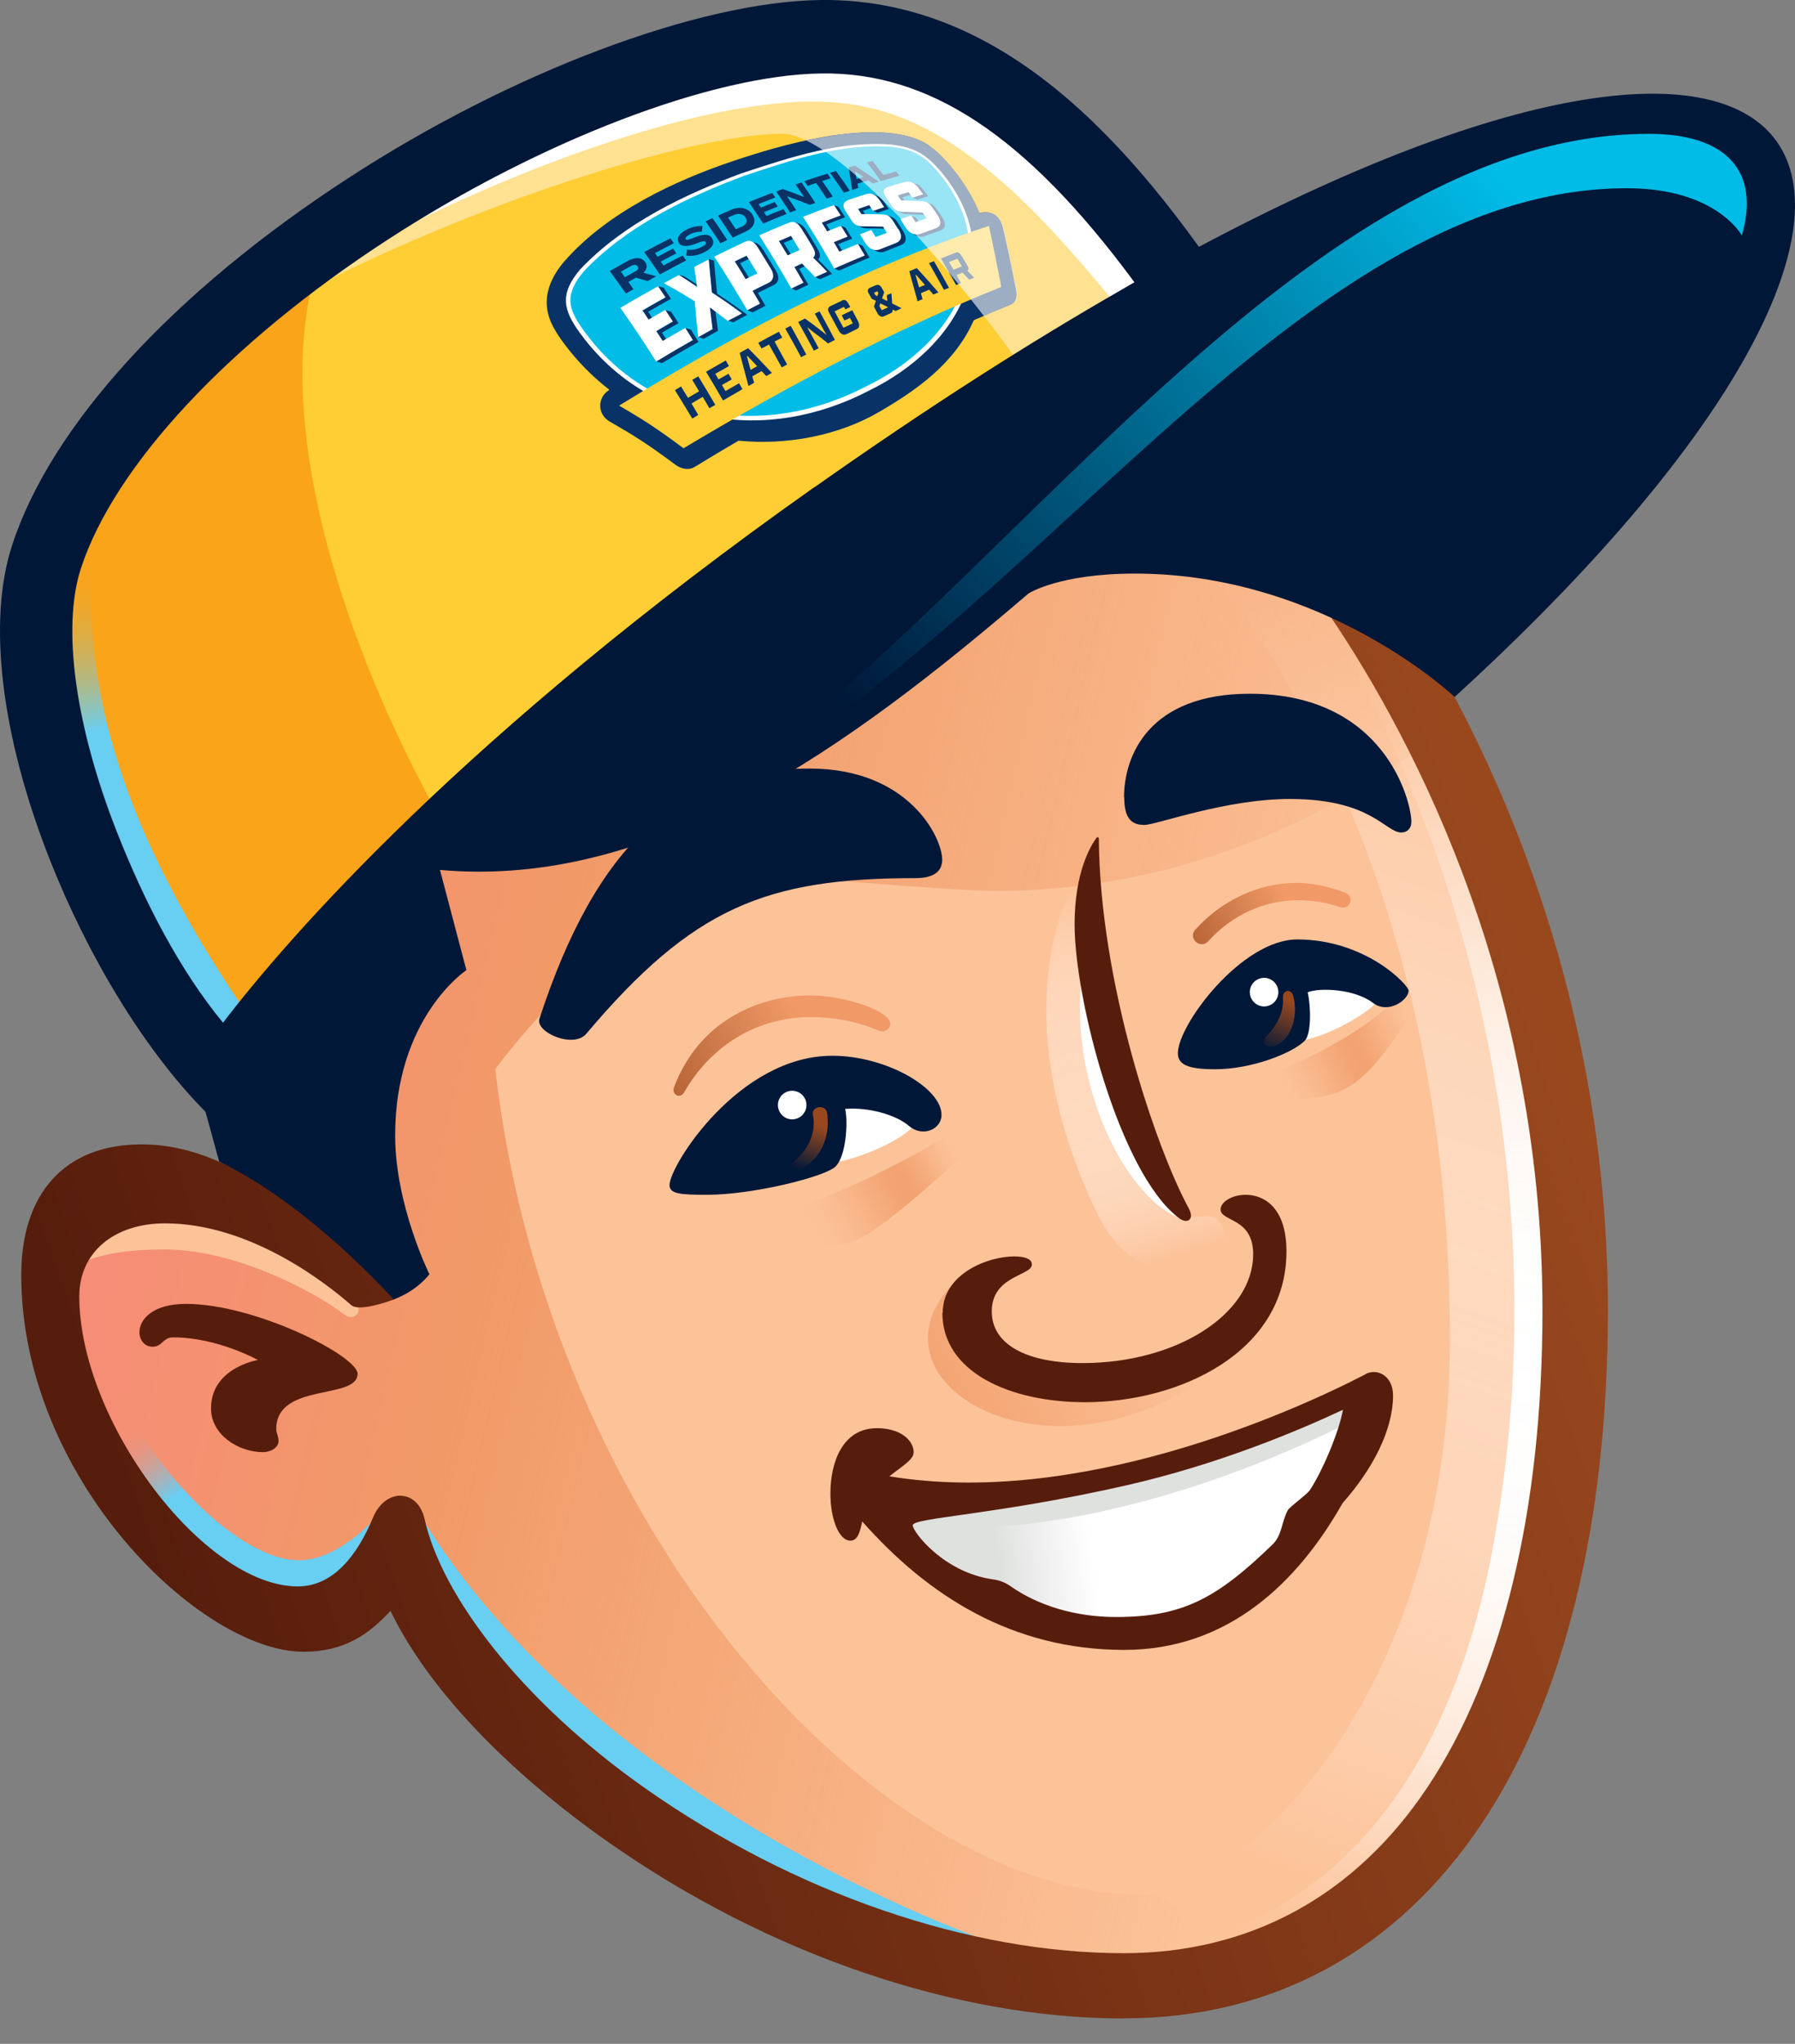 <svg width="29" height="33" viewBox="0 0 29 33" fill="none" xmlns="http://www.w3.org/2000/svg">
<rect x="0" y="0" width="29" height="33" fill="#808080" stroke="none"/>
<path d="M3.602 16.582C3.583 16.582 3.563 16.572 3.548 16.557C2.908 15.783 2.327 14.739 1.821 13.451C1.144 11.73 0.928 10.127 1.238 9.162C1.779 7.485 3.647 5.481 6.234 3.804C8.715 2.194 11.476 1.139 13.265 1.114C13.285 1.114 13.307 1.114 13.327 1.114C15.088 1.114 16.649 2.164 18.383 4.516C18.395 4.533 18.4 4.553 18.395 4.573C18.39 4.592 18.378 4.61 18.36 4.62C18.296 4.657 18.239 4.689 18.197 4.714C16.624 5.612 14.942 6.691 13.198 7.924C11.288 9.271 6.535 12.811 3.657 16.557C3.645 16.575 3.625 16.584 3.602 16.584V16.582Z" fill="#FFCE34"/>
<path d="M18.385 4.513C16.649 2.161 15.091 1.112 13.329 1.112C13.309 1.112 13.287 1.112 13.267 1.112C11.479 1.137 8.718 2.191 6.237 3.801C5.808 4.079 5.398 4.367 5.011 4.662C8.02 3.131 11.31 2.159 12.637 2.159C13.409 2.159 15.103 3.975 16.408 5.786C17.018 5.404 17.619 5.044 18.202 4.711C18.244 4.687 18.301 4.654 18.365 4.617C18.383 4.607 18.395 4.59 18.4 4.57C18.405 4.55 18.4 4.53 18.388 4.513H18.385Z" fill="#FFE192"/>
<path d="M15.829 3.439C15.829 3.439 15.824 3.439 15.822 3.439C15.638 2.97 15.224 2.466 14.941 2.307C14.564 2.099 13.711 1.97 11.85 2.598C10.91 2.913 9.823 3.421 9.131 4.205C8.92 4.443 8.821 4.691 8.834 4.92C8.843 5.113 8.925 5.297 9.109 5.542C9.327 5.835 9.573 6.083 9.846 6.294C9.841 6.296 9.841 6.299 9.836 6.301C9.746 6.358 9.694 6.455 9.697 6.557C9.699 6.659 9.756 6.753 9.851 6.807C10.272 7.048 10.483 7.185 10.91 7.502C11.012 7.579 11.136 7.594 11.223 7.539C11.515 7.361 11.657 7.276 11.932 7.115C12.709 7.192 13.545 7.036 14.212 6.646C14.802 6.301 15.42 5.875 15.733 5.17C15.971 5.066 16.092 5.014 16.333 4.915C16.407 4.885 16.44 4.793 16.417 4.686C16.328 4.237 16.288 4.039 16.206 3.687C16.159 3.476 16.023 3.396 15.824 3.439H15.829Z" fill="#093266"/>
<path d="M11.991 2.794C11.071 3.136 10.081 3.602 9.374 4.349C9.032 4.751 9.104 5.011 9.369 5.376C9.639 5.746 9.959 6.043 10.317 6.267C10.664 6.485 11.056 6.639 11.463 6.721C12.329 6.892 13.239 6.726 14.045 6.304C14.735 5.966 15.382 5.406 15.636 4.632C15.732 4.317 15.747 3.992 15.678 3.687C15.608 3.372 15.449 3.069 15.214 2.786C14.978 2.506 14.792 2.379 14.4 2.335C13.581 2.268 12.778 2.536 11.994 2.794H11.991Z" fill="white"/>
<path d="M12.024 2.838C12.8 2.58 13.599 2.307 14.413 2.372C14.591 2.392 14.728 2.431 14.845 2.501C14.949 2.56 15.043 2.642 15.172 2.799C15.403 3.076 15.557 3.374 15.623 3.682C15.688 3.979 15.676 4.292 15.579 4.595C15.326 5.356 14.683 5.902 14.006 6.232C13.212 6.649 12.317 6.817 11.463 6.651C11.066 6.574 10.689 6.423 10.354 6.212C10.007 5.994 9.694 5.701 9.432 5.339C9.285 5.138 9.223 5.004 9.216 4.87C9.208 4.721 9.278 4.562 9.432 4.381C10.131 3.642 11.114 3.178 12.024 2.838Z" fill="#00BCE7"/>
<path d="M10.462 4.538C10.388 4.515 10.348 4.506 10.274 4.483C10.224 4.51 10.202 4.525 10.152 4.553C10.184 4.6 10.202 4.622 10.234 4.669C10.187 4.697 10.162 4.711 10.113 4.739C10.008 4.592 9.956 4.52 9.852 4.376C9.971 4.31 10.031 4.275 10.147 4.21C10.254 4.151 10.363 4.148 10.423 4.23C10.465 4.29 10.45 4.352 10.395 4.404C10.477 4.426 10.52 4.439 10.601 4.461C10.547 4.491 10.52 4.505 10.465 4.538H10.462ZM10.259 4.386C10.301 4.362 10.326 4.334 10.301 4.3C10.276 4.265 10.237 4.272 10.194 4.295C10.13 4.332 10.098 4.349 10.031 4.386C10.058 4.424 10.07 4.441 10.095 4.476C10.16 4.439 10.192 4.421 10.259 4.384V4.386Z" fill="#093266"/>
<path d="M11.03 4.123C11.052 4.156 11.062 4.173 11.085 4.205C10.918 4.292 10.834 4.337 10.661 4.431C10.561 4.285 10.509 4.213 10.407 4.069C10.579 3.977 10.663 3.932 10.832 3.848C10.854 3.88 10.864 3.895 10.886 3.927C10.765 3.989 10.705 4.022 10.581 4.086C10.598 4.108 10.606 4.121 10.623 4.146C10.725 4.091 10.775 4.066 10.874 4.014C10.894 4.044 10.906 4.059 10.926 4.091C10.827 4.143 10.777 4.168 10.675 4.223C10.693 4.247 10.703 4.262 10.72 4.287C10.844 4.22 10.906 4.188 11.03 4.126V4.123Z" fill="#093266"/>
<path d="M11.502 3.845C11.552 3.92 11.515 4.004 11.376 4.074C11.277 4.123 11.177 4.141 11.085 4.126C11.093 4.089 11.095 4.069 11.1 4.029C11.17 4.041 11.249 4.029 11.326 3.992C11.393 3.96 11.418 3.932 11.4 3.907C11.386 3.885 11.348 3.893 11.267 3.925C11.145 3.972 11.023 4.002 10.969 3.925C10.917 3.848 10.979 3.761 11.103 3.702C11.187 3.662 11.274 3.642 11.351 3.652C11.346 3.689 11.343 3.707 11.338 3.744C11.277 3.736 11.217 3.751 11.157 3.778C11.113 3.801 11.061 3.836 11.078 3.86C11.095 3.885 11.143 3.865 11.214 3.836C11.348 3.783 11.45 3.764 11.505 3.848L11.502 3.845Z" fill="#093266"/>
<path d="M11.638 3.927C11.543 3.783 11.496 3.712 11.4 3.573C11.444 3.553 11.466 3.543 11.511 3.521C11.608 3.659 11.655 3.731 11.749 3.875C11.705 3.895 11.685 3.905 11.64 3.927H11.638Z" fill="#093266"/>
<path d="M12.154 3.464C12.226 3.573 12.181 3.677 12.042 3.741C11.96 3.779 11.92 3.796 11.836 3.836C11.742 3.692 11.695 3.622 11.6 3.481C11.685 3.444 11.727 3.424 11.809 3.389C11.95 3.327 12.082 3.354 12.156 3.464H12.154ZM12.044 3.511C12.002 3.449 11.93 3.439 11.851 3.474C11.814 3.488 11.796 3.498 11.762 3.513C11.811 3.588 11.839 3.625 11.888 3.702C11.925 3.684 11.943 3.677 11.977 3.662C12.057 3.627 12.087 3.573 12.044 3.511Z" fill="#093266"/>
<path d="M12.658 3.377C12.677 3.407 12.687 3.424 12.707 3.454C12.558 3.513 12.484 3.545 12.33 3.61C12.238 3.469 12.191 3.399 12.099 3.263C12.251 3.201 12.325 3.171 12.474 3.114C12.494 3.144 12.504 3.158 12.526 3.188C12.419 3.23 12.365 3.25 12.256 3.295C12.271 3.317 12.278 3.33 12.293 3.352C12.382 3.315 12.427 3.297 12.516 3.263C12.536 3.292 12.546 3.307 12.566 3.335C12.476 3.369 12.432 3.389 12.342 3.426C12.36 3.451 12.367 3.464 12.382 3.488C12.494 3.441 12.548 3.419 12.658 3.377Z" fill="#093266"/>
<path d="M12.947 2.943C13.037 3.072 13.081 3.139 13.171 3.275C13.136 3.288 13.119 3.295 13.084 3.307C12.938 3.25 12.863 3.223 12.714 3.168C12.774 3.258 12.804 3.302 12.863 3.392C12.823 3.407 12.806 3.414 12.766 3.431C12.677 3.293 12.63 3.226 12.541 3.092C12.583 3.074 12.605 3.067 12.647 3.052C12.786 3.102 12.853 3.129 12.99 3.181C12.935 3.099 12.908 3.059 12.853 2.977C12.89 2.965 12.91 2.958 12.95 2.945L12.947 2.943Z" fill="#093266"/>
<path d="M13.42 2.878C13.365 2.895 13.338 2.905 13.283 2.923C13.353 3.022 13.385 3.072 13.454 3.173C13.417 3.186 13.397 3.193 13.358 3.208C13.291 3.106 13.256 3.054 13.187 2.955C13.132 2.972 13.105 2.982 13.048 3.002C13.028 2.972 13.015 2.957 12.995 2.925C13.147 2.873 13.221 2.848 13.368 2.804C13.387 2.833 13.4 2.848 13.42 2.878Z" fill="#093266"/>
<path d="M13.635 3.111C13.546 2.98 13.501 2.915 13.412 2.791C13.449 2.779 13.469 2.774 13.506 2.761C13.595 2.886 13.64 2.948 13.729 3.079C13.692 3.091 13.672 3.099 13.635 3.111Z" fill="#093266"/>
<path d="M14.027 2.91C13.958 2.93 13.923 2.943 13.854 2.965C13.859 2.992 13.861 3.007 13.866 3.034C13.826 3.047 13.807 3.054 13.767 3.067C13.745 2.915 13.735 2.843 13.71 2.702C13.75 2.69 13.77 2.685 13.812 2.675C13.966 2.776 14.045 2.829 14.199 2.933C14.159 2.945 14.142 2.95 14.102 2.962C14.072 2.943 14.06 2.933 14.03 2.91H14.027ZM13.948 2.856C13.893 2.819 13.869 2.799 13.814 2.764C13.824 2.814 13.829 2.838 13.839 2.891C13.884 2.878 13.906 2.871 13.948 2.858V2.856Z" fill="#093266"/>
<path d="M14.477 2.769C14.499 2.796 14.509 2.811 14.529 2.838C14.41 2.87 14.35 2.888 14.231 2.923C14.142 2.799 14.097 2.739 14.008 2.622C14.045 2.612 14.062 2.608 14.097 2.6C14.167 2.689 14.201 2.734 14.271 2.826C14.355 2.804 14.395 2.791 14.477 2.769Z" fill="#093266"/>
<path d="M11.451 4.193C11.471 4.399 11.478 4.503 11.501 4.719C11.501 4.719 11.501 4.719 11.501 4.721C11.694 4.848 11.791 4.915 11.982 5.054C11.895 5.101 11.85 5.123 11.761 5.17C11.761 5.17 11.761 5.173 11.761 5.175C11.796 5.188 11.813 5.193 11.845 5.205C11.937 5.155 11.982 5.131 12.071 5.083C11.878 4.939 11.781 4.873 11.585 4.741C11.563 4.52 11.555 4.414 11.535 4.208C11.501 4.198 11.486 4.193 11.451 4.183C11.451 4.183 11.451 4.185 11.448 4.188L11.451 4.193ZM10.97 4.443C11.086 4.518 11.146 4.555 11.26 4.632C11.26 4.632 11.262 4.632 11.265 4.632C11.265 4.632 11.265 4.632 11.265 4.629C11.265 4.617 11.262 4.61 11.26 4.597C11.26 4.597 11.258 4.595 11.255 4.592C11.176 4.54 11.136 4.513 11.054 4.461C11.019 4.451 11.002 4.448 10.967 4.438C10.967 4.438 10.967 4.441 10.967 4.443H10.97ZM11.28 5.443C11.315 5.453 11.332 5.46 11.369 5.47C11.463 5.418 11.508 5.391 11.6 5.341C11.582 5.212 11.575 5.148 11.558 5.024C11.558 5.021 11.558 5.019 11.555 5.016C11.521 4.992 11.503 4.979 11.468 4.954C11.468 4.954 11.466 4.954 11.463 4.954C11.463 4.954 11.463 4.954 11.463 4.957C11.481 5.096 11.491 5.165 11.508 5.309C11.419 5.359 11.374 5.384 11.282 5.436C11.282 5.438 11.282 5.441 11.28 5.443Z" fill="#093266"/>
<path d="M12.096 4.176C12.084 4.156 12.079 4.146 12.066 4.128C12.066 4.128 12.064 4.126 12.061 4.128C11.984 4.166 11.947 4.183 11.87 4.22C11.87 4.22 11.87 4.223 11.87 4.225C11.942 4.337 11.977 4.394 12.049 4.513C12.049 4.513 12.051 4.515 12.054 4.513C12.071 4.503 12.081 4.498 12.101 4.491C12.101 4.491 12.101 4.488 12.101 4.486C12.044 4.389 12.014 4.344 11.957 4.25C12.014 4.223 12.041 4.208 12.098 4.181C12.098 4.181 12.098 4.178 12.098 4.176H12.096Z" fill="#093266"/>
<path d="M12.076 5.011C12.11 5.024 12.125 5.031 12.16 5.044C12.242 5.002 12.284 4.979 12.366 4.937C12.316 4.853 12.291 4.811 12.244 4.729C12.348 4.677 12.398 4.652 12.5 4.602C12.594 4.557 12.587 4.458 12.54 4.379C12.455 4.237 12.415 4.17 12.331 4.036C12.296 3.979 12.259 3.94 12.217 3.925C12.185 3.915 12.167 3.908 12.135 3.898C12.135 3.898 12.133 3.898 12.13 3.898C12.17 3.91 12.21 3.945 12.247 4.007C12.329 4.138 12.371 4.208 12.455 4.347C12.48 4.386 12.49 4.428 12.487 4.466C12.482 4.508 12.458 4.543 12.415 4.562C12.314 4.612 12.262 4.637 12.158 4.691C12.158 4.691 12.158 4.694 12.158 4.696C12.205 4.776 12.229 4.818 12.277 4.9C12.197 4.94 12.158 4.962 12.076 5.004C12.076 5.004 12.076 5.006 12.076 5.009V5.011Z" fill="#093266"/>
<path d="M14.562 3.238C14.582 3.238 14.594 3.238 14.614 3.238C14.614 3.238 14.614 3.238 14.614 3.235C14.601 3.216 14.594 3.206 14.579 3.186C14.631 3.168 14.659 3.161 14.711 3.146C14.711 3.146 14.711 3.146 14.711 3.141C14.698 3.124 14.693 3.116 14.681 3.101C14.681 3.101 14.678 3.101 14.676 3.101C14.606 3.121 14.572 3.134 14.502 3.156C14.502 3.156 14.502 3.156 14.502 3.158C14.525 3.191 14.534 3.206 14.557 3.238C14.557 3.238 14.557 3.238 14.559 3.238H14.562Z" fill="#093266"/>
<path d="M14.723 3.484C14.75 3.526 14.762 3.546 14.79 3.59C14.79 3.59 14.792 3.593 14.794 3.59C14.812 3.585 14.819 3.583 14.834 3.575C14.834 3.575 14.834 3.575 14.834 3.57C14.819 3.546 14.812 3.533 14.794 3.511C14.765 3.498 14.75 3.491 14.72 3.479C14.72 3.479 14.72 3.479 14.72 3.484H14.723Z" fill="#093266"/>
<path d="M14.735 3.771C14.765 3.786 14.78 3.794 14.809 3.806C14.852 3.826 14.896 3.829 14.936 3.814C15.04 3.776 15.09 3.757 15.191 3.722C15.281 3.69 15.288 3.61 15.224 3.511C15.194 3.464 15.177 3.442 15.147 3.397C15.11 3.342 15.08 3.313 15.043 3.295C15.015 3.283 15 3.278 14.973 3.265C14.973 3.265 14.971 3.265 14.968 3.265C14.968 3.265 14.968 3.265 14.963 3.265C15 3.28 15.03 3.31 15.067 3.365C15.097 3.409 15.112 3.432 15.144 3.476C15.209 3.573 15.199 3.65 15.114 3.68C15.013 3.717 14.961 3.734 14.859 3.771C14.817 3.786 14.772 3.784 14.732 3.764C14.732 3.764 14.732 3.767 14.735 3.769V3.771Z" fill="#093266"/>
<path d="M14.927 3.459C14.927 3.459 14.914 3.441 14.907 3.431C14.907 3.431 14.907 3.431 14.902 3.431C14.765 3.426 14.698 3.424 14.562 3.419C14.532 3.416 14.507 3.411 14.488 3.401C14.488 3.401 14.488 3.404 14.49 3.406C14.52 3.419 14.535 3.426 14.565 3.439C14.584 3.449 14.609 3.454 14.639 3.456C14.753 3.461 14.813 3.464 14.927 3.468C14.927 3.468 14.927 3.468 14.927 3.466V3.459Z" fill="#093266"/>
<path d="M14.807 2.975C14.777 2.962 14.762 2.957 14.735 2.945C14.735 2.945 14.735 2.948 14.737 2.95C14.777 2.967 14.812 3.002 14.851 3.054C14.876 3.086 14.886 3.104 14.911 3.136C14.844 3.156 14.812 3.166 14.745 3.188C14.745 3.188 14.745 3.188 14.745 3.191C14.774 3.203 14.789 3.211 14.819 3.223C14.889 3.201 14.923 3.191 14.993 3.168C14.968 3.134 14.956 3.116 14.931 3.081C14.891 3.027 14.854 2.99 14.809 2.972L14.807 2.975Z" fill="#093266"/>
<path d="M13.604 4.044C13.579 4.004 13.569 3.982 13.544 3.942C13.634 3.905 13.678 3.888 13.768 3.853C13.726 3.781 13.703 3.746 13.661 3.677C13.631 3.664 13.616 3.657 13.584 3.645C13.584 3.645 13.584 3.647 13.584 3.65C13.624 3.716 13.646 3.749 13.686 3.818C13.599 3.853 13.554 3.87 13.465 3.908C13.465 3.908 13.465 3.91 13.465 3.912C13.502 3.972 13.52 4.004 13.554 4.066C13.554 4.066 13.557 4.069 13.559 4.066C13.577 4.059 13.584 4.056 13.601 4.049C13.601 4.049 13.601 4.046 13.601 4.044H13.604Z" fill="#093266"/>
<path d="M13.862 3.942C13.904 4.012 13.924 4.049 13.966 4.121C13.772 4.2 13.676 4.243 13.48 4.329C13.48 4.329 13.48 4.332 13.48 4.334C13.512 4.349 13.527 4.357 13.557 4.369C13.755 4.282 13.854 4.24 14.048 4.158C14.003 4.081 13.981 4.044 13.939 3.97C13.909 3.955 13.894 3.95 13.862 3.935C13.862 3.935 13.862 3.937 13.862 3.94V3.942Z" fill="#093266"/>
<path d="M13.408 3.717C13.386 3.68 13.374 3.662 13.351 3.625C13.473 3.575 13.535 3.553 13.654 3.508C13.612 3.441 13.589 3.407 13.547 3.342C13.518 3.33 13.503 3.325 13.473 3.312C13.473 3.312 13.473 3.312 13.473 3.317C13.513 3.379 13.535 3.412 13.575 3.476C13.456 3.521 13.393 3.543 13.272 3.593C13.272 3.593 13.272 3.595 13.272 3.598C13.307 3.652 13.324 3.682 13.359 3.739C13.359 3.739 13.361 3.742 13.364 3.739C13.381 3.732 13.391 3.729 13.408 3.722C13.408 3.722 13.408 3.722 13.408 3.717Z" fill="#093266"/>
<path d="M12.783 4.657C12.816 4.669 12.83 4.677 12.863 4.692C12.942 4.654 12.982 4.635 13.059 4.597C12.999 4.493 12.969 4.441 12.912 4.342C12.947 4.325 12.967 4.317 13.002 4.302C13.002 4.3 13.002 4.297 13.002 4.295C12.984 4.277 12.977 4.27 12.959 4.253C12.959 4.253 12.957 4.253 12.954 4.253C12.905 4.275 12.883 4.285 12.833 4.31C12.833 4.31 12.833 4.312 12.833 4.315C12.89 4.411 12.92 4.461 12.977 4.565C12.9 4.6 12.863 4.62 12.786 4.657V4.662L12.783 4.657Z" fill="#093266"/>
<path d="M12.838 3.59C12.875 3.603 12.912 3.64 12.949 3.699C13.016 3.806 13.051 3.861 13.118 3.975C13.172 4.064 13.177 4.116 13.133 4.153C13.133 4.153 13.133 4.153 13.133 4.156C13.133 4.156 13.133 4.156 13.133 4.158C13.222 4.245 13.267 4.292 13.356 4.384C13.281 4.416 13.244 4.434 13.17 4.468C13.17 4.468 13.17 4.471 13.17 4.473C13.202 4.488 13.217 4.493 13.249 4.508C13.326 4.473 13.366 4.456 13.443 4.421C13.351 4.327 13.306 4.28 13.217 4.19C13.262 4.153 13.254 4.096 13.202 4.007C13.135 3.893 13.1 3.838 13.033 3.729C12.996 3.67 12.961 3.632 12.922 3.617C12.89 3.605 12.875 3.6 12.845 3.588C12.845 3.588 12.845 3.588 12.842 3.588L12.838 3.59Z" fill="#093266"/>
<path d="M12.772 4.101C12.728 4.029 12.708 3.992 12.663 3.922C12.723 3.895 12.752 3.883 12.812 3.858C12.812 3.858 12.812 3.856 12.812 3.853C12.8 3.833 12.795 3.826 12.782 3.806C12.782 3.806 12.78 3.803 12.777 3.806C12.7 3.838 12.661 3.856 12.581 3.89C12.581 3.89 12.581 3.893 12.581 3.895C12.638 3.987 12.666 4.032 12.723 4.126C12.723 4.126 12.725 4.128 12.728 4.126C12.745 4.119 12.755 4.114 12.775 4.106C12.775 4.106 12.775 4.104 12.775 4.101H12.772Z" fill="#093266"/>
<path d="M13.919 3.459C13.941 3.459 13.951 3.459 13.974 3.459C13.974 3.459 13.974 3.459 13.974 3.456C13.961 3.436 13.954 3.424 13.941 3.404C13.996 3.384 14.023 3.374 14.078 3.357C14.078 3.357 14.078 3.355 14.078 3.352C14.066 3.335 14.06 3.325 14.051 3.307C14.051 3.307 14.048 3.305 14.046 3.307C13.974 3.332 13.939 3.345 13.864 3.369C13.864 3.369 13.864 3.369 13.864 3.374C13.887 3.407 13.897 3.424 13.917 3.456C13.917 3.456 13.917 3.456 13.922 3.456L13.919 3.459Z" fill="#093266"/>
<path d="M14.088 4.022C14.118 4.037 14.133 4.044 14.165 4.057C14.207 4.077 14.252 4.077 14.292 4.062C14.396 4.019 14.45 4 14.555 3.957C14.646 3.923 14.654 3.838 14.592 3.734C14.562 3.685 14.547 3.662 14.517 3.615C14.48 3.556 14.453 3.526 14.416 3.508C14.388 3.496 14.373 3.491 14.346 3.479C14.346 3.479 14.344 3.479 14.341 3.479C14.341 3.479 14.341 3.479 14.336 3.479C14.373 3.494 14.403 3.523 14.441 3.583C14.47 3.63 14.485 3.655 14.515 3.702C14.579 3.806 14.567 3.885 14.478 3.92C14.373 3.96 14.321 3.98 14.215 4.022C14.17 4.039 14.128 4.037 14.086 4.017C14.086 4.017 14.086 4.019 14.088 4.022Z" fill="#093266"/>
<path d="M14.289 3.685C14.289 3.685 14.279 3.667 14.271 3.655C14.271 3.655 14.271 3.655 14.266 3.655C14.127 3.652 14.058 3.65 13.917 3.65C13.887 3.647 13.862 3.642 13.84 3.632V3.637C13.872 3.65 13.887 3.657 13.919 3.67C13.939 3.68 13.964 3.685 13.993 3.687C14.113 3.687 14.17 3.687 14.286 3.692C14.286 3.692 14.286 3.692 14.286 3.69L14.289 3.685Z" fill="#093266"/>
<path d="M14.179 3.166C14.15 3.153 14.135 3.148 14.105 3.136C14.105 3.136 14.105 3.138 14.107 3.141C14.147 3.158 14.182 3.196 14.222 3.253C14.244 3.287 14.256 3.305 14.279 3.339C14.209 3.362 14.174 3.374 14.105 3.399C14.105 3.399 14.105 3.399 14.105 3.404C14.135 3.416 14.15 3.424 14.179 3.436C14.251 3.411 14.286 3.399 14.358 3.374C14.333 3.337 14.321 3.32 14.298 3.282C14.259 3.223 14.222 3.186 14.179 3.166Z" fill="#093266"/>
<path d="M10.761 5.476C10.734 5.433 10.722 5.411 10.694 5.371C10.804 5.309 10.856 5.277 10.962 5.218C10.915 5.141 10.89 5.103 10.841 5.031C10.806 5.022 10.786 5.019 10.752 5.009C10.752 5.009 10.752 5.012 10.752 5.014C10.799 5.084 10.821 5.121 10.868 5.193C10.764 5.252 10.709 5.285 10.603 5.347C10.603 5.347 10.6 5.349 10.603 5.351C10.645 5.414 10.665 5.446 10.707 5.51C10.707 5.51 10.712 5.513 10.712 5.51C10.732 5.498 10.744 5.493 10.764 5.481C10.764 5.481 10.764 5.478 10.764 5.476H10.761Z" fill="#093266"/>
<path d="M11.071 5.302C11.118 5.376 11.141 5.413 11.19 5.49C10.962 5.622 10.846 5.689 10.605 5.833C10.605 5.833 10.605 5.835 10.605 5.838C10.642 5.847 10.659 5.852 10.697 5.862C10.937 5.718 11.054 5.652 11.285 5.52C11.235 5.441 11.21 5.401 11.163 5.322C11.128 5.312 11.111 5.307 11.074 5.297C11.074 5.297 11.074 5.299 11.074 5.302H11.071Z" fill="#093266"/>
<path d="M10.535 5.131C10.51 5.091 10.496 5.071 10.471 5.034C10.62 4.947 10.694 4.905 10.84 4.825C10.793 4.754 10.768 4.716 10.721 4.644C10.687 4.637 10.667 4.632 10.632 4.625C10.632 4.625 10.632 4.627 10.632 4.629C10.679 4.699 10.701 4.734 10.749 4.803C10.602 4.885 10.53 4.927 10.381 5.014C10.381 5.014 10.379 5.016 10.381 5.019C10.421 5.079 10.441 5.108 10.481 5.168H10.486C10.508 5.155 10.518 5.15 10.538 5.138C10.538 5.138 10.538 5.136 10.538 5.133L10.535 5.131Z" fill="#093266"/>
<path d="M10.022 4.971C10.27 4.825 10.394 4.753 10.632 4.622C10.679 4.694 10.704 4.728 10.751 4.8C10.604 4.882 10.53 4.924 10.379 5.011C10.418 5.071 10.438 5.1 10.478 5.16C10.587 5.095 10.642 5.066 10.748 5.004C10.796 5.078 10.82 5.115 10.87 5.19C10.763 5.252 10.709 5.281 10.602 5.346C10.644 5.408 10.664 5.44 10.706 5.505C10.855 5.418 10.927 5.376 11.071 5.294C11.12 5.371 11.145 5.41 11.193 5.49C10.962 5.621 10.843 5.691 10.602 5.837C10.366 5.468 10.252 5.299 10.022 4.969V4.971Z" fill="white"/>
<path d="M11.468 4.959C11.485 5.098 11.495 5.17 11.512 5.314C11.421 5.366 11.373 5.391 11.279 5.445C11.254 5.205 11.244 5.09 11.225 4.865C11.026 4.741 10.927 4.684 10.726 4.572C10.823 4.517 10.872 4.493 10.969 4.441C11.088 4.515 11.145 4.552 11.262 4.632C11.244 4.5 11.234 4.436 11.217 4.309C11.311 4.259 11.358 4.237 11.45 4.19C11.47 4.398 11.477 4.503 11.5 4.723C11.696 4.852 11.793 4.919 11.986 5.061C11.897 5.108 11.85 5.133 11.758 5.182C11.641 5.09 11.582 5.048 11.465 4.961L11.468 4.959Z" fill="white"/>
<path d="M11.54 4.143C11.741 4.044 11.84 3.996 12.034 3.905C12.125 3.862 12.19 3.907 12.249 4.006C12.331 4.138 12.373 4.207 12.458 4.346C12.505 4.423 12.51 4.522 12.416 4.567C12.314 4.617 12.262 4.641 12.158 4.696C12.207 4.778 12.229 4.82 12.279 4.902C12.197 4.944 12.155 4.966 12.073 5.009C11.855 4.639 11.751 4.468 11.537 4.14L11.54 4.143ZM12.237 4.413C12.168 4.297 12.13 4.24 12.061 4.128C11.984 4.165 11.947 4.183 11.87 4.22C11.942 4.331 11.976 4.388 12.046 4.507C12.123 4.47 12.16 4.45 12.237 4.413Z" fill="white"/>
<path d="M12.783 4.656C12.572 4.289 12.47 4.123 12.267 3.8C12.463 3.714 12.557 3.671 12.748 3.595C12.83 3.562 12.889 3.597 12.954 3.701C13.021 3.808 13.055 3.862 13.122 3.977C13.177 4.066 13.182 4.12 13.137 4.16C13.227 4.249 13.274 4.294 13.363 4.388C13.286 4.423 13.246 4.44 13.169 4.475C13.085 4.383 13.04 4.341 12.956 4.254C12.906 4.277 12.884 4.287 12.835 4.311C12.892 4.411 12.921 4.46 12.981 4.564C12.902 4.602 12.862 4.619 12.783 4.659V4.656ZM12.919 4.036C12.862 3.942 12.835 3.897 12.78 3.808C12.703 3.84 12.663 3.857 12.584 3.892C12.641 3.984 12.668 4.029 12.725 4.123C12.805 4.088 12.842 4.071 12.921 4.036H12.919Z" fill="white"/>
<path d="M12.977 3.5C13.18 3.418 13.279 3.381 13.475 3.312C13.517 3.376 13.54 3.411 13.582 3.478C13.46 3.523 13.401 3.547 13.277 3.595C13.312 3.649 13.329 3.679 13.364 3.736C13.453 3.699 13.498 3.681 13.587 3.647C13.629 3.716 13.651 3.751 13.694 3.82C13.604 3.855 13.56 3.875 13.47 3.91C13.508 3.969 13.525 4.001 13.56 4.063C13.681 4.011 13.743 3.987 13.862 3.939C13.904 4.011 13.927 4.049 13.971 4.125C13.778 4.205 13.679 4.247 13.478 4.336C13.272 3.977 13.175 3.813 12.974 3.503L12.977 3.5Z" fill="white"/>
<path d="M14.514 3.699C14.579 3.803 14.569 3.885 14.477 3.922C14.373 3.962 14.321 3.984 14.214 4.026C14.135 4.058 14.04 4.026 13.971 3.91C13.941 3.857 13.926 3.833 13.894 3.783C13.969 3.753 14.003 3.741 14.078 3.714C14.105 3.758 14.12 3.781 14.147 3.828C14.219 3.8 14.256 3.785 14.328 3.758C14.303 3.719 14.291 3.699 14.266 3.659C14.127 3.657 14.058 3.654 13.916 3.654C13.835 3.647 13.795 3.622 13.743 3.537C13.71 3.488 13.696 3.461 13.663 3.411C13.599 3.312 13.626 3.257 13.71 3.227C13.817 3.19 13.872 3.173 13.978 3.138C14.085 3.103 14.155 3.145 14.224 3.252C14.249 3.289 14.261 3.307 14.284 3.344C14.212 3.369 14.177 3.381 14.105 3.406C14.08 3.369 14.068 3.349 14.043 3.312C13.971 3.336 13.936 3.349 13.862 3.374C13.884 3.406 13.894 3.423 13.914 3.456C14.053 3.456 14.12 3.456 14.256 3.461C14.341 3.465 14.378 3.49 14.435 3.582C14.465 3.629 14.479 3.654 14.509 3.701L14.514 3.699Z" fill="white"/>
<path d="M15.149 3.478C15.214 3.575 15.207 3.654 15.117 3.686C15.015 3.724 14.963 3.741 14.862 3.778C14.785 3.805 14.693 3.773 14.623 3.662C14.594 3.612 14.576 3.587 14.547 3.54C14.619 3.515 14.653 3.503 14.723 3.478C14.75 3.52 14.765 3.542 14.792 3.587C14.862 3.562 14.899 3.55 14.968 3.525C14.944 3.485 14.931 3.468 14.906 3.431C14.77 3.426 14.703 3.423 14.564 3.418C14.485 3.411 14.445 3.384 14.393 3.304C14.361 3.257 14.346 3.232 14.313 3.185C14.249 3.091 14.274 3.041 14.353 3.017C14.457 2.984 14.507 2.969 14.609 2.942C14.713 2.912 14.78 2.952 14.852 3.054C14.877 3.088 14.889 3.103 14.914 3.138C14.844 3.158 14.81 3.17 14.74 3.19C14.715 3.153 14.703 3.136 14.678 3.101C14.609 3.121 14.574 3.133 14.504 3.155C14.527 3.188 14.537 3.203 14.559 3.235C14.693 3.24 14.76 3.242 14.894 3.247C14.976 3.255 15.013 3.277 15.072 3.364C15.102 3.409 15.117 3.431 15.149 3.476V3.478Z" fill="white"/>
<path d="M11.044 7.237C12.708 6.242 14.398 5.349 16.177 4.632C16.092 4.19 16.052 3.994 15.976 3.647C13.872 4.349 11.915 5.371 10.002 6.549C10.416 6.79 10.622 6.924 11.044 7.239V7.237Z" fill="#FFCE34"/>
<path d="M11.296 6.317C11.224 6.359 11.187 6.381 11.115 6.423C11.07 6.349 11.048 6.312 11.003 6.24C10.964 6.262 10.944 6.274 10.904 6.299C11.013 6.475 11.07 6.567 11.184 6.758C11.224 6.736 11.244 6.723 11.281 6.699C11.236 6.624 11.214 6.587 11.172 6.515C11.244 6.47 11.281 6.451 11.353 6.408C11.395 6.48 11.418 6.517 11.462 6.592C11.499 6.57 11.519 6.557 11.556 6.537C11.445 6.346 11.39 6.252 11.281 6.076C11.244 6.098 11.224 6.111 11.184 6.133C11.229 6.205 11.249 6.242 11.293 6.317H11.296Z" fill="#093266"/>
<path d="M11.683 6.465C11.809 6.391 11.871 6.356 11.995 6.284C11.973 6.245 11.963 6.227 11.941 6.188C11.854 6.237 11.809 6.262 11.72 6.314C11.698 6.274 11.685 6.255 11.663 6.217C11.727 6.18 11.76 6.163 11.822 6.126C11.799 6.088 11.79 6.071 11.77 6.034C11.705 6.071 11.673 6.088 11.608 6.126C11.588 6.088 11.576 6.071 11.556 6.036C11.646 5.984 11.69 5.959 11.777 5.91C11.755 5.873 11.745 5.855 11.725 5.82C11.598 5.892 11.536 5.927 11.407 6.002C11.514 6.18 11.569 6.272 11.68 6.465H11.683Z" fill="#093266"/>
<path d="M11.95 5.697C12.005 5.902 12.032 6.009 12.092 6.232C12.129 6.213 12.146 6.2 12.184 6.18C12.171 6.138 12.166 6.118 12.154 6.076C12.216 6.041 12.245 6.024 12.305 5.992C12.335 6.024 12.35 6.039 12.38 6.071C12.417 6.051 12.434 6.041 12.471 6.021C12.315 5.855 12.241 5.776 12.087 5.622C12.032 5.652 12.005 5.667 11.95 5.697ZM12.074 5.746C12.136 5.811 12.169 5.845 12.233 5.912C12.191 5.935 12.169 5.947 12.127 5.972C12.102 5.883 12.089 5.838 12.067 5.751C12.069 5.751 12.072 5.749 12.077 5.746H12.074Z" fill="#093266"/>
<path d="M12.3 5.629C12.35 5.602 12.375 5.59 12.424 5.562C12.504 5.706 12.546 5.781 12.63 5.932C12.665 5.912 12.682 5.905 12.717 5.885C12.633 5.731 12.593 5.659 12.514 5.515C12.563 5.488 12.588 5.476 12.638 5.451C12.615 5.413 12.605 5.394 12.585 5.356C12.451 5.426 12.384 5.461 12.251 5.535C12.273 5.572 12.283 5.592 12.305 5.629H12.3Z" fill="#093266"/>
<path d="M12.94 5.768C12.975 5.751 12.992 5.741 13.027 5.724C12.923 5.53 12.873 5.439 12.774 5.26C12.739 5.277 12.722 5.287 12.687 5.305C12.787 5.483 12.839 5.575 12.943 5.768H12.94Z" fill="#093266"/>
<path d="M13.291 5.297C13.3 5.314 13.31 5.334 13.323 5.354C13.333 5.371 13.343 5.389 13.355 5.411C13.343 5.401 13.33 5.391 13.32 5.381C13.306 5.369 13.291 5.357 13.276 5.347C13.261 5.337 13.248 5.327 13.239 5.317C13.144 5.245 13.1 5.21 13.005 5.143C12.963 5.166 12.941 5.175 12.896 5.198C12.995 5.376 13.045 5.468 13.149 5.662C13.181 5.647 13.196 5.637 13.226 5.622C13.174 5.525 13.149 5.476 13.097 5.384C13.092 5.376 13.087 5.364 13.08 5.354C13.072 5.342 13.065 5.329 13.057 5.312C13.053 5.302 13.047 5.292 13.043 5.282C13.053 5.29 13.062 5.299 13.072 5.307C13.087 5.319 13.1 5.329 13.112 5.339C13.124 5.349 13.134 5.357 13.144 5.364C13.239 5.433 13.286 5.471 13.377 5.545C13.422 5.523 13.444 5.51 13.489 5.488C13.387 5.295 13.338 5.203 13.241 5.027C13.211 5.042 13.194 5.049 13.164 5.064C13.214 5.156 13.239 5.203 13.291 5.297Z" fill="#093266"/>
<path d="M13.606 4.853C13.531 4.888 13.494 4.905 13.417 4.942C13.397 4.952 13.385 4.965 13.38 4.982C13.375 4.999 13.38 5.027 13.4 5.059C13.459 5.166 13.489 5.223 13.549 5.334C13.563 5.364 13.583 5.384 13.606 5.396C13.628 5.406 13.65 5.406 13.673 5.396C13.742 5.362 13.777 5.347 13.844 5.312C13.861 5.304 13.871 5.292 13.876 5.28C13.881 5.267 13.883 5.252 13.879 5.235C13.876 5.22 13.871 5.203 13.864 5.188C13.824 5.116 13.807 5.079 13.769 5.009C13.702 5.041 13.668 5.056 13.598 5.091C13.616 5.123 13.626 5.141 13.643 5.175C13.678 5.158 13.697 5.151 13.732 5.133C13.749 5.168 13.759 5.185 13.777 5.22C13.717 5.25 13.688 5.265 13.626 5.292C13.568 5.183 13.539 5.131 13.484 5.027C13.546 4.997 13.576 4.982 13.635 4.955C13.645 4.972 13.648 4.979 13.658 4.994C13.69 4.979 13.705 4.972 13.737 4.957C13.727 4.937 13.722 4.93 13.712 4.91C13.695 4.88 13.678 4.86 13.663 4.85C13.645 4.841 13.626 4.841 13.603 4.85L13.606 4.853Z" fill="#093266"/>
<path d="M14.402 4.734C14.372 4.746 14.357 4.754 14.327 4.766C14.33 4.803 14.332 4.823 14.335 4.861C14.3 4.843 14.283 4.836 14.25 4.818C14.263 4.779 14.27 4.759 14.285 4.719C14.273 4.694 14.265 4.682 14.25 4.657C14.236 4.627 14.218 4.61 14.203 4.603C14.188 4.595 14.168 4.598 14.149 4.605C14.111 4.622 14.094 4.63 14.057 4.645C14.037 4.655 14.025 4.667 14.022 4.682C14.017 4.699 14.022 4.719 14.04 4.746C14.057 4.776 14.064 4.791 14.082 4.823C14.109 4.836 14.124 4.843 14.151 4.858C14.139 4.895 14.131 4.913 14.119 4.95C14.141 4.992 14.151 5.012 14.174 5.054C14.186 5.079 14.203 5.096 14.223 5.106C14.243 5.116 14.263 5.116 14.283 5.106C14.33 5.084 14.352 5.074 14.397 5.054C14.404 5.052 14.412 5.044 14.414 5.039C14.419 5.032 14.419 5.024 14.421 5.014C14.421 5.009 14.421 5.002 14.421 4.997C14.441 5.007 14.449 5.012 14.469 5.022C14.508 5.004 14.526 4.994 14.565 4.977C14.506 4.945 14.476 4.93 14.414 4.9C14.409 4.833 14.407 4.798 14.402 4.734ZM14.144 4.769C14.134 4.751 14.131 4.744 14.121 4.727C14.144 4.717 14.154 4.712 14.174 4.702C14.181 4.714 14.183 4.719 14.191 4.732C14.183 4.751 14.181 4.761 14.174 4.781C14.161 4.776 14.156 4.771 14.144 4.766V4.769ZM14.342 4.965C14.303 4.982 14.285 4.992 14.245 5.009C14.23 4.982 14.223 4.967 14.208 4.94C14.213 4.923 14.216 4.915 14.223 4.898C14.27 4.923 14.295 4.932 14.342 4.957C14.342 4.96 14.342 4.962 14.342 4.965Z" fill="#093266"/>
<path d="M14.69 4.377C14.742 4.563 14.767 4.659 14.824 4.865C14.856 4.85 14.873 4.843 14.905 4.831C14.896 4.791 14.888 4.774 14.878 4.734C14.933 4.712 14.957 4.699 15.012 4.677C15.039 4.707 15.052 4.724 15.079 4.756C15.111 4.741 15.129 4.736 15.161 4.721C15.02 4.558 14.948 4.478 14.811 4.329C14.764 4.349 14.739 4.359 14.692 4.379L14.69 4.377ZM14.799 4.436C14.856 4.501 14.886 4.533 14.943 4.6C14.905 4.615 14.886 4.625 14.848 4.64C14.826 4.558 14.814 4.518 14.791 4.439C14.794 4.439 14.796 4.439 14.799 4.436Z" fill="#093266"/>
<path d="M15.252 4.679C15.284 4.667 15.299 4.66 15.332 4.647C15.232 4.466 15.183 4.379 15.088 4.216C15.056 4.228 15.041 4.235 15.009 4.248C15.103 4.414 15.153 4.501 15.252 4.682V4.679Z" fill="#093266"/>
<path d="M15.628 4.285C15.59 4.223 15.573 4.193 15.538 4.134C15.523 4.111 15.508 4.094 15.494 4.084C15.479 4.074 15.461 4.072 15.444 4.079C15.347 4.116 15.298 4.134 15.201 4.173C15.298 4.337 15.345 4.421 15.447 4.602C15.479 4.59 15.494 4.583 15.526 4.57C15.496 4.518 15.481 4.493 15.454 4.441C15.494 4.426 15.514 4.419 15.551 4.402C15.593 4.446 15.615 4.469 15.66 4.516C15.692 4.503 15.707 4.496 15.739 4.483C15.695 4.439 15.672 4.416 15.628 4.372C15.64 4.364 15.645 4.357 15.647 4.344C15.647 4.33 15.643 4.31 15.628 4.287V4.285ZM15.541 4.3C15.486 4.322 15.459 4.332 15.404 4.354C15.375 4.305 15.362 4.28 15.332 4.23C15.387 4.208 15.414 4.198 15.469 4.178C15.499 4.228 15.511 4.253 15.541 4.302V4.3Z" fill="#093266"/>
<path opacity="0.6" d="M16.424 4.687C16.334 4.238 16.294 4.039 16.213 3.687C16.166 3.476 16.029 3.397 15.831 3.439C15.828 3.439 15.826 3.439 15.823 3.439C15.64 2.97 15.225 2.466 14.943 2.308C14.657 2.149 14.094 2.037 13.025 2.268C13.762 2.623 14.888 3.801 15.895 5.101C16.044 5.036 16.156 4.989 16.339 4.912C16.414 4.883 16.446 4.791 16.424 4.684V4.687Z" fill="white"/>
<path d="M13.327 1.114C13.307 1.114 13.285 1.114 13.265 1.114C11.477 1.139 8.716 2.193 6.235 3.803C7.421 3.22 8.606 2.697 9.844 2.293C10.837 1.968 11.886 1.695 12.92 1.643C13.238 1.628 13.57 1.648 13.886 1.705C13.947 1.72 14.104 1.754 14.163 1.767C14.225 1.784 14.372 1.831 14.436 1.851C14.493 1.873 14.647 1.933 14.702 1.955C14.764 1.98 14.9 2.05 14.962 2.079C16.183 2.722 17.078 3.786 17.961 4.826L18.386 4.513C16.649 2.161 15.091 1.112 13.33 1.112L13.327 1.114Z" fill="white"/>
<path d="M6.974 12.962C5.642 10.504 4.468 7.138 5.029 4.649C3.074 6.128 1.692 7.758 1.238 9.162C0.926 10.127 1.144 11.729 1.821 13.451C2.327 14.739 2.908 15.783 3.548 16.557C3.56 16.574 3.58 16.582 3.602 16.582C3.625 16.582 3.644 16.572 3.657 16.555C4.612 15.309 5.775 14.089 6.974 12.962Z" fill="#FAA41A"/>
<path d="M1.538 8.445C1.414 8.688 1.313 8.929 1.238 9.162C0.926 10.127 1.144 11.729 1.821 13.451C2.327 14.739 2.908 15.783 3.548 16.557C3.56 16.575 3.58 16.582 3.602 16.582C3.625 16.582 3.644 16.572 3.657 16.555C3.739 16.448 3.821 16.344 3.905 16.24C1.871 13.225 1.246 10.879 1.538 8.447V8.445Z" fill="url(#paint0_linear_6138_2781)"/>
<path d="M18.154 31.605C15.639 31.605 12.808 30.633 10.392 28.936C8.507 27.614 7.095 25.89 6.793 24.543C6.748 24.342 6.621 24.218 6.465 24.218C6.309 24.218 6.17 24.337 6.093 24.525C5.778 25.282 5.336 25.681 4.813 25.681C3.265 25.681 1.213 22.97 1.213 20.926C1.213 20.181 1.799 19.68 2.67 19.68C4.041 19.68 5.262 20.616 5.721 21.017C5.726 21.023 5.748 21.037 5.815 21.037C5.932 21.037 6.115 20.993 6.334 20.916C6.619 20.814 6.793 20.638 6.852 20.566C6.75 20.353 6.309 19.355 6.309 18.333C6.309 17.311 6.629 16.641 6.897 16.242C7.127 15.897 7.358 15.704 7.45 15.634L7.036 14.064C7.031 14.042 7.036 14.019 7.051 14.002C7.063 13.987 7.083 13.977 7.105 13.977H7.11C7.316 13.994 7.524 14.004 7.733 14.004C10.901 14.004 13.85 11.854 16.564 9.532C16.564 9.532 16.569 9.529 16.572 9.527C16.592 9.512 17.09 9.192 18.333 9.192C19.415 9.192 20.491 9.435 21.538 9.914C21.551 9.919 21.561 9.928 21.568 9.938C22.846 11.839 24.989 15.82 24.989 21.154C24.989 24.389 24.342 27.066 23.119 28.896C21.933 30.67 20.216 31.605 18.154 31.605Z" fill="#FCC399"/>
<path d="M20.294 17.44C21.296 17.048 22.313 16.515 22.799 15.843C23.286 15.17 23.142 15.974 22.924 16.23C22.596 16.617 22.142 17.542 21.457 17.683C20.356 17.912 19.884 17.602 20.294 17.44Z" fill="url(#paint1_linear_6138_2781)"/>
<path d="M12.545 19.593C13.451 19.373 14.982 18.571 15.567 18.169C16.152 17.768 16.105 18.169 15.76 18.482C13.952 20.107 13.843 20.1 13.294 20.107C12.61 20.114 12.223 19.673 12.545 19.596V19.593Z" fill="url(#paint2_linear_6138_2781)"/>
<path d="M21.571 9.938C21.571 9.938 21.554 9.918 21.542 9.914C20.922 9.628 20.289 9.427 19.651 9.311C21.48 11.68 23.425 15.726 23.425 21.635C23.425 27.544 19.912 30.588 18.475 30.588C18.024 30.588 17.915 31.248 18.123 31.601C18.133 31.601 18.143 31.601 18.155 31.601C20.217 31.601 21.936 30.663 23.119 28.891C24.342 27.061 24.99 24.384 24.99 21.149C24.99 15.815 22.846 11.834 21.569 9.933L21.571 9.938Z" fill="url(#paint3_linear_6138_2781)"/>
<path d="M23.121 28.896C24.344 27.066 24.992 24.389 24.992 21.154C24.992 16.267 23.21 12.526 21.873 10.405C21.705 10.177 21.526 9.953 21.345 9.735C21.543 10.092 21.739 10.447 21.923 10.809C22.712 12.36 23.347 14.004 23.779 15.686C24.56 18.772 24.694 22.022 24.089 25.146C23.449 28.386 21.722 31.236 18.155 31.534C18.435 31.561 18.715 31.566 18.993 31.548C20.683 31.325 22.099 30.42 23.119 28.894L23.121 28.896Z" fill="url(#paint4_linear_6138_2781)"/>
<path d="M18.477 30.593C14.133 30.593 8.854 24.637 8.001 17.264C9.184 15.654 11.35 14.027 11.35 14.027C11.35 14.027 15.18 14.384 16.071 14.384C18.507 14.384 20.806 13.615 22.848 12.146C22.399 11.243 21.945 10.499 21.568 9.941C21.561 9.931 21.551 9.921 21.538 9.916C20.491 9.437 19.412 9.194 18.333 9.194C17.093 9.194 16.594 9.517 16.572 9.529C16.572 9.529 16.567 9.532 16.564 9.534C13.85 11.859 10.901 14.007 7.733 14.007C7.524 14.007 7.316 13.997 7.11 13.98H7.105C7.085 13.98 7.065 13.99 7.051 14.004C7.036 14.022 7.031 14.047 7.036 14.066L7.45 15.637C7.358 15.706 7.127 15.9 6.897 16.245C6.629 16.644 6.309 17.331 6.309 18.336C6.309 19.341 6.75 20.353 6.852 20.569C6.79 20.64 6.619 20.814 6.334 20.918C6.115 20.998 5.929 21.04 5.815 21.04C5.748 21.04 5.726 21.025 5.721 21.02C5.259 20.618 4.041 19.683 2.67 19.683C1.799 19.683 1.213 20.184 1.213 20.928C1.213 22.973 3.265 25.684 4.813 25.684C5.336 25.684 5.78 25.285 6.093 24.528C6.172 24.337 6.314 24.22 6.465 24.22C6.616 24.22 6.748 24.344 6.793 24.545C7.095 25.892 8.507 27.616 10.392 28.939C12.811 30.636 15.639 31.608 18.154 31.608C18.42 31.608 18.68 31.593 18.933 31.561C19.291 31.256 19.147 30.593 18.477 30.593Z" fill="url(#paint5_linear_6138_2781)"/>
<path d="M18.023 26.177C17.316 26.177 16.641 25.962 16.17 25.582C15.274 25.53 14.674 24.776 14.674 24.625C14.674 24.508 14.818 24.488 15.502 24.389C16.11 24.302 17.028 24.171 18.189 23.908C19.62 23.58 20.871 23.067 21.665 22.695C21.674 22.689 21.684 22.687 21.694 22.687C21.709 22.687 21.724 22.692 21.737 22.702C21.756 22.717 21.766 22.744 21.764 22.771C21.692 23.171 21.404 23.821 21.206 24.113C21.181 24.151 21.119 24.203 21.017 24.285C20.963 24.329 20.878 24.399 20.863 24.419C20.826 24.486 20.806 24.562 20.784 24.634C20.749 24.756 20.712 24.88 20.608 24.984C19.653 25.912 19.072 26.18 18.02 26.18L18.023 26.177Z" fill="url(#paint6_linear_6138_2781)"/>
<path d="M21.704 23.012C21.729 22.928 21.749 22.846 21.764 22.774C21.769 22.749 21.759 22.722 21.737 22.704C21.724 22.695 21.709 22.69 21.694 22.69C21.684 22.69 21.674 22.69 21.665 22.697C20.868 23.072 19.62 23.585 18.189 23.91C17.028 24.176 16.11 24.305 15.502 24.391C14.818 24.488 14.674 24.51 14.674 24.627C14.674 24.627 14.674 24.632 14.674 24.634C17.447 24.902 20.417 23.657 21.704 23.012Z" fill="#DFE1DF"/>
<path d="M13.506 18.76C13.756 18.738 14.481 18.474 14.761 18.184C14.51 17.899 13.858 17.802 13.6 17.862C13.655 18.308 13.585 18.581 13.506 18.76Z" fill="white"/>
<path d="M21.012 16.795C21.335 16.775 21.992 16.441 22.248 16.18C21.853 15.885 21.288 15.877 21.072 15.996C21.144 16.388 21.112 16.696 21.012 16.795Z" fill="white"/>
<path d="M17.525 13.898C16.903 14.902 16.434 16.902 17.726 19.591C18.46 21.122 19.989 20.397 19.765 19.839C19.597 19.412 19.309 19.859 19.031 19.482C18.024 18.112 17.361 15.699 17.525 13.898Z" fill="url(#paint7_linear_6138_2781)"/>
<path d="M17.909 17.45C17.777 17.036 17.666 16.597 17.584 16.183C17.544 16.096 17.505 16.009 17.465 15.922C17.348 17.078 17.807 18.676 18.698 19.452C18.804 19.537 18.924 19.611 19.047 19.661C18.998 19.584 18.951 19.509 18.906 19.437C18.551 19.058 18.202 18.366 17.909 17.448V17.45Z" fill="white"/>
<path d="M20.259 21.586C17.448 24.436 13.791 22.459 15.374 20.75C15.374 20.75 15.696 22.251 17.445 22.251C19.085 22.251 20.256 21.586 20.256 21.586H20.259Z" fill="url(#paint8_linear_6138_2781)"/>
<path d="M4.811 25.19C4.035 25.19 2.817 24.143 2.154 22.905C2.065 22.737 1.728 22.928 1.819 23.106C2.544 24.5 3.787 25.684 4.809 25.684C5.332 25.684 5.776 25.285 6.089 24.528C6.168 24.337 5.578 25.193 4.809 25.193L4.811 25.19Z" fill="url(#paint9_linear_6138_2781)"/>
<path d="M6.879 24.607C6.706 24.329 6.795 25.128 6.971 25.463C7.569 26.604 8.933 27.914 10.39 28.934C12.193 30.199 14.227 31.062 16.187 31.419C16.187 31.419 9.876 29.358 6.877 24.605L6.879 24.607Z" fill="#68CEF2"/>
<path d="M2.667 20.174C3.801 20.174 5.076 20.851 5.577 21.233C5.709 21.335 5.9 21.174 5.719 21.02C5.257 20.618 4.039 19.683 2.667 19.683C2.035 19.683 1.551 19.948 1.335 20.378C1.69 20.239 2.062 20.174 2.667 20.174Z" fill="#FCC399"/>
<path d="M18.155 32.59C15.441 32.59 12.407 31.553 9.827 29.742C8.133 28.552 6.89 27.217 6.309 26.009C5.962 26.384 5.565 26.669 4.905 26.669C3.233 26.669 0.343 23.866 0.343 20.586C0.343 19.293 1.023 18.477 2.288 18.477C2.722 18.477 3.144 18.581 3.541 18.758C6.327 19.991 6.664 20.874 6.359 20.983C6.086 21.082 5.771 21.157 5.674 21.072C5.255 20.705 4.032 19.752 2.668 19.752C1.839 19.752 1.281 20.224 1.281 20.928C1.281 22.943 3.293 25.614 4.811 25.614C5.387 25.614 5.776 25.106 6.027 24.501C6.228 24.019 6.751 24.037 6.86 24.528C7.135 25.758 8.408 27.458 10.432 28.879C12.839 30.569 15.655 31.536 18.155 31.536C20.194 31.536 21.891 30.611 23.062 28.857C24.278 27.038 24.92 24.374 24.92 21.154C24.92 15.684 22.68 11.653 21.345 9.735C21.179 9.497 21.239 9.167 21.477 9.001C21.715 8.834 22.045 8.894 22.211 9.132C23.618 11.149 25.977 15.394 25.977 21.154C25.977 24.585 25.272 27.45 23.94 29.442C22.563 31.501 20.564 32.588 18.158 32.588L18.155 32.59Z" fill="url(#paint10_linear_6138_2781)"/>
<path d="M5.778 22.183C5.778 21.891 4.121 21.052 3.007 21.052C2.459 21.052 2.253 21.308 2.253 21.509C2.253 21.638 2.337 21.744 2.466 21.744C2.625 21.744 2.627 21.593 2.799 21.593C3.513 21.593 4.166 21.958 4.166 21.958C4.166 21.958 3.409 22.082 3.409 22.739C3.409 23.168 3.853 23.446 4.247 23.446C4.381 23.446 4.5 23.369 4.5 23.268C4.5 23.186 4.463 23.134 4.463 23.074C4.463 22.315 5.776 22.608 5.776 22.183H5.778Z" fill="#571D0C"/>
<path d="M19.37 3.985C18.864 3.285 18.376 2.695 17.894 2.203C16.426 0.7 14.908 -0.019 13.253 0C11.281 0.028 8.269 1.161 5.642 2.866C2.806 4.704 0.819 6.872 0.192 8.815C-0.203 10.038 0.018 11.876 0.797 13.861C1.412 15.423 2.32 16.939 3.32 17.951L3.541 18.755C5.002 19.45 6.359 20.98 6.359 20.98C6.748 20.839 6.937 20.573 6.937 20.573C6.937 20.573 6.384 19.457 6.384 18.333C6.384 16.423 7.535 15.664 7.535 15.664L7.108 14.046C10.561 14.352 13.684 12.092 16.614 9.584C16.614 9.584 17.103 9.261 18.336 9.261C21.405 9.261 23.501 11.253 23.501 11.253C32.471 3.072 30.025 -1.674 19.37 3.985ZM13.159 7.864C7.49 11.864 4.65 15.146 3.603 16.512C2.908 15.671 2.335 14.568 1.886 13.426C1.216 11.72 0.998 10.134 1.305 9.184C1.844 7.522 3.699 5.533 6.274 3.863C8.728 2.27 11.504 1.209 13.268 1.186C14.994 1.161 16.56 2.161 18.328 4.558C18.262 4.595 18.204 4.627 18.162 4.654C16.639 5.525 14.97 6.589 13.159 7.867V7.864Z" fill="#001738"/>
<path d="M28.142 3.803C28.142 3.803 27.735 3.039 26.284 3.039C20.901 3.039 16.554 10.33 11.265 12.967C15.966 9.961 20.925 2.161 26.641 2.161C27.881 2.161 28.445 2.754 28.14 3.806L28.142 3.803Z" fill="url(#paint11_linear_6138_2781)"/>
<path d="M22.062 22.188C20.817 22.833 17.406 24.339 14.369 23.836C14.575 23.672 14.761 23.568 14.761 23.449C14.761 23.26 14.555 23.059 14.168 23.059C13.615 23.059 13.416 23.605 13.416 24.116C13.416 24.515 13.55 24.875 13.739 24.875C13.858 24.875 13.895 24.734 13.93 24.565C14.992 25.766 16.356 26.639 18.162 26.639C19.852 26.639 20.973 25.537 21.69 24.27C22.183 23.714 22.506 23.084 22.506 22.531C22.506 22.216 22.256 22.084 22.059 22.186L22.062 22.188ZM21.149 24.074C21.107 24.133 20.834 24.332 20.807 24.381C20.703 24.572 20.715 24.783 20.564 24.932C19.656 25.813 19.102 26.108 18.026 26.108C17.378 26.108 16.77 25.924 16.324 25.609C16.24 25.55 16.143 25.513 16.041 25.5C15.245 25.389 14.746 24.731 14.746 24.627C14.746 24.503 16.083 24.463 18.207 23.98C19.666 23.647 20.936 23.119 21.697 22.762C21.628 23.139 21.355 23.774 21.151 24.076L21.149 24.074Z" fill="#571D0C"/>
<path d="M15.225 21.196C15.225 22.156 16.316 22.64 17.532 22.64C19.047 22.64 20.784 21.839 20.784 20.204C20.784 19.504 20.429 19.291 20.124 19.291C19.906 19.291 19.72 19.405 19.72 19.527C19.72 19.728 20.246 19.656 20.246 20.249C20.246 21.214 19.013 22.008 17.489 22.008C16.584 22.008 16.023 21.707 16.023 21.174C16.023 20.593 16.671 20.601 16.671 20.417C16.671 20.33 16.569 20.286 16.383 20.286C15.961 20.286 15.23 20.566 15.23 21.196H15.225Z" fill="#571D0C"/>
<path d="M17.753 13.538C17.753 13.518 17.728 13.511 17.716 13.526C17.619 13.657 17.361 14.084 17.361 14.927C17.361 16.125 18.081 18.936 19.046 19.666C19.182 19.77 19.306 19.693 19.204 19.507C18.678 18.539 17.768 15.872 17.753 13.538Z" fill="#571D0C"/>
<path d="M13.079 12.409C10.97 12.409 9.636 13.632 8.715 16.45C8.646 16.666 9.264 16.936 9.472 16.691C11.194 14.652 12.377 14.178 14.791 14.178C15.084 14.178 15.222 14.071 15.222 13.88C15.222 13.528 14.687 12.409 13.082 12.409H13.079Z" fill="#001738"/>
<path d="M18.163 12.873C18.163 13.228 18.292 13.319 18.488 13.319C18.684 13.319 19.795 12.9 20.84 12.9C22.159 12.9 22.378 13.441 22.64 13.441C22.737 13.441 22.802 13.374 22.802 13.27C22.802 12.938 22.373 11.201 20.192 11.201C18.56 11.201 18.16 12.203 18.16 12.873H18.163Z" fill="#001738"/>
<path d="M13.447 17.046C11.931 17.046 10.817 18.822 10.817 19.134C10.817 19.278 10.998 19.291 11.422 19.291C12.169 19.291 13.335 18.998 13.499 18.834C13.596 18.738 13.675 18.482 13.675 18.12C13.675 18.045 13.668 17.974 13.655 17.904C14.03 17.874 14.471 17.996 14.685 18.179C14.903 18.368 15.211 18.236 15.211 18.001C15.211 17.562 14.31 17.046 13.447 17.046Z" fill="#001738"/>
<path d="M20.96 15.168C20.06 15.168 19.03 16.545 19.03 17.004C19.03 17.187 19.187 17.264 19.631 17.264C20.219 17.264 20.879 17.006 21.08 16.803C21.186 16.696 21.181 16.259 21.127 16.021C21.33 15.942 21.888 15.969 22.181 16.192C22.427 16.381 22.757 16.145 22.757 15.996C22.757 15.902 22.062 15.168 20.958 15.168H20.96Z" fill="#001738"/>
<path d="M13.106 16.073C13.637 16.073 14.384 16.319 14.384 16.532C14.384 16.612 14.287 16.679 14.197 16.641C13.927 16.527 13.58 16.423 13.084 16.423C12.243 16.423 11.486 16.875 11.054 17.636C10.99 17.75 10.844 17.676 10.891 17.552C11.29 16.493 12.243 16.071 13.106 16.071V16.073Z" fill="url(#paint12_linear_6138_2781)"/>
<path d="M19.313 15.009C19.72 14.553 20.323 14.255 20.938 14.255C21.238 14.255 21.538 14.334 21.744 14.419C21.806 14.446 21.836 14.518 21.809 14.58C21.784 14.639 21.717 14.669 21.655 14.649C21.429 14.572 21.203 14.535 20.978 14.535C20.43 14.535 19.911 14.766 19.517 15.2C19.39 15.334 19.187 15.146 19.311 15.009H19.313Z" fill="url(#paint13_linear_6138_2781)"/>
<path d="M13.36 17.956C13.37 18.014 13.374 18.068 13.374 18.12C13.374 18.611 13.027 18.879 12.873 18.879C12.752 18.879 12.72 18.84 12.866 18.716C13.074 18.537 13.188 18.257 13.134 18.001C13.104 17.86 13.332 17.828 13.357 17.956H13.36Z" fill="url(#paint14_linear_6138_2781)"/>
<path d="M20.703 16.83C20.487 16.991 20.336 16.852 20.474 16.716C20.616 16.579 20.747 16.336 20.727 16.121C20.715 15.974 20.861 15.964 20.891 16.073C20.976 16.379 20.876 16.699 20.7 16.83H20.703Z" fill="url(#paint15_linear_6138_2781)"/>
<path d="M12.798 18.073C12.926 18.073 13.029 17.969 13.029 17.842C13.029 17.715 12.926 17.611 12.798 17.611C12.671 17.611 12.568 17.715 12.568 17.842C12.568 17.969 12.671 18.073 12.798 18.073Z" fill="white"/>
<path d="M20.653 16.019C20.653 16.148 20.549 16.25 20.423 16.25C20.296 16.25 20.192 16.145 20.192 16.019C20.192 15.892 20.296 15.788 20.423 15.788C20.549 15.788 20.653 15.892 20.653 16.019Z" fill="white"/>
<defs>
<linearGradient id="paint0_linear_6138_2781" x1="1.685" y1="8.914" x2="2.186" y2="11.71" gradientUnits="userSpaceOnUse">
<stop stop-color="#FAA41A" stop-opacity="0"/>
<stop offset="1" stop-color="#68CEF2"/>
</linearGradient>
<linearGradient id="paint1_linear_6138_2781" x1="20.334" y1="17.485" x2="23.395" y2="16.143" gradientUnits="userSpaceOnUse">
<stop offset="0.05" stop-color="#FCC399" stop-opacity="0"/>
<stop offset="0.06" stop-color="#FBC297" stop-opacity="0.02"/>
<stop offset="0.17" stop-color="#F7B386" stop-opacity="0.29"/>
<stop offset="0.28" stop-color="#F4A878" stop-opacity="0.51"/>
<stop offset="0.37" stop-color="#F2A06F" stop-opacity="0.67"/>
<stop offset="0.44" stop-color="#F19B69" stop-opacity="0.76"/>
<stop offset="0.49" stop-color="#F19A67" stop-opacity="0.8"/>
<stop offset="0.53" stop-color="#F19B68" stop-opacity="0.77"/>
<stop offset="0.58" stop-color="#F29F6D" stop-opacity="0.7"/>
<stop offset="0.64" stop-color="#F3A574" stop-opacity="0.58"/>
<stop offset="0.71" stop-color="#F6AD7E" stop-opacity="0.42"/>
<stop offset="0.78" stop-color="#F9B88C" stop-opacity="0.21"/>
<stop offset="0.84" stop-color="#FCC399" stop-opacity="0"/>
</linearGradient>
<linearGradient id="paint2_linear_6138_2781" x1="12.9" y1="19.963" x2="15.867" y2="18.341" gradientUnits="userSpaceOnUse">
<stop offset="0.01" stop-color="#FCC399" stop-opacity="0"/>
<stop offset="0.15" stop-color="#F8B689" stop-opacity="0.25"/>
<stop offset="0.29" stop-color="#F5AA7A" stop-opacity="0.48"/>
<stop offset="0.41" stop-color="#F2A170" stop-opacity="0.66"/>
<stop offset="0.5" stop-color="#F19B69" stop-opacity="0.76"/>
<stop offset="0.56" stop-color="#F19A67" stop-opacity="0.8"/>
<stop offset="0.6" stop-color="#F19B68" stop-opacity="0.77"/>
<stop offset="0.65" stop-color="#F29F6D" stop-opacity="0.7"/>
<stop offset="0.71" stop-color="#F4A574" stop-opacity="0.58"/>
<stop offset="0.77" stop-color="#F6AE7F" stop-opacity="0.41"/>
<stop offset="0.84" stop-color="#F9B98D" stop-opacity="0.19"/>
<stop offset="0.9" stop-color="#FCC399" stop-opacity="0"/>
</linearGradient>
<linearGradient id="paint3_linear_6138_2781" x1="24.881" y1="9.589" x2="17.979" y2="29.204" gradientUnits="userSpaceOnUse">
<stop offset="0.07" stop-color="#FCC399"/>
<stop offset="0.19" stop-color="#FDCEAB"/>
<stop offset="0.33" stop-color="#FDD6B9"/>
<stop offset="0.44" stop-color="#FED9BE"/>
<stop offset="0.54" stop-color="#FED9BE" stop-opacity="0.99"/>
<stop offset="0.62" stop-color="#FED9BE" stop-opacity="0.95"/>
<stop offset="0.68" stop-color="#FED9BE" stop-opacity="0.89"/>
<stop offset="0.74" stop-color="#FED9BE" stop-opacity="0.8"/>
<stop offset="0.8" stop-color="#FED9BE" stop-opacity="0.68"/>
<stop offset="0.86" stop-color="#FED9BE" stop-opacity="0.54"/>
<stop offset="0.91" stop-color="#FED9BE" stop-opacity="0.37"/>
<stop offset="0.96" stop-color="#FED9BE" stop-opacity="0.18"/>
<stop offset="1" stop-color="#FED9BE" stop-opacity="0"/>
</linearGradient>
<linearGradient id="paint4_linear_6138_2781" x1="23.684" y1="10.221" x2="21.03" y2="31.365" gradientUnits="userSpaceOnUse">
<stop stop-color="#FCC399" stop-opacity="0"/>
<stop offset="0.02" stop-color="#FCC8A2" stop-opacity="0.09"/>
<stop offset="0.08" stop-color="#FCD4B7" stop-opacity="0.3"/>
<stop offset="0.14" stop-color="#FDE0CA" stop-opacity="0.49"/>
<stop offset="0.2" stop-color="#FDE9DA" stop-opacity="0.64"/>
<stop offset="0.26" stop-color="#FEF1E7" stop-opacity="0.77"/>
<stop offset="0.32" stop-color="#FEF7F2" stop-opacity="0.87"/>
<stop offset="0.38" stop-color="#FEFBF9" stop-opacity="0.94"/>
<stop offset="0.45" stop-color="#FEFEFD" stop-opacity="0.99"/>
<stop offset="0.53" stop-color="white"/>
<stop offset="0.63" stop-color="#FEFEFE" stop-opacity="0.99"/>
<stop offset="0.69" stop-color="#FEFDFC" stop-opacity="0.96"/>
<stop offset="0.74" stop-color="#FEFBF8" stop-opacity="0.9"/>
<stop offset="0.79" stop-color="#FEF7F2" stop-opacity="0.81"/>
<stop offset="0.84" stop-color="#FEF3EB" stop-opacity="0.71"/>
<stop offset="0.88" stop-color="#FEEEE3" stop-opacity="0.57"/>
<stop offset="0.92" stop-color="#FEE8D9" stop-opacity="0.42"/>
<stop offset="0.96" stop-color="#FEE1CD" stop-opacity="0.24"/>
<stop offset="0.99" stop-color="#FEDAC0" stop-opacity="0.04"/>
<stop offset="1" stop-color="#FED9BE" stop-opacity="0"/>
</linearGradient>
<linearGradient id="paint5_linear_6138_2781" x1="2.657" y1="16.765" x2="21.796" y2="21.285" gradientUnits="userSpaceOnUse">
<stop stop-color="#F68D76"/>
<stop offset="0.3" stop-color="#F19A67"/>
<stop offset="1" stop-color="#F19A67" stop-opacity="0"/>
</linearGradient>
<linearGradient id="paint6_linear_6138_2781" x1="17.606" y1="24.768" x2="16.085" y2="24.979" gradientUnits="userSpaceOnUse">
<stop stop-color="white"/>
<stop offset="1" stop-color="#DFE1DF"/>
</linearGradient>
<linearGradient id="paint7_linear_6138_2781" x1="18.887" y1="20.32" x2="17.044" y2="14.471" gradientUnits="userSpaceOnUse">
<stop stop-color="#FCC399"/>
<stop offset="0.02" stop-color="#FCC69F"/>
<stop offset="0.1" stop-color="#FDD0B0"/>
<stop offset="0.19" stop-color="#FDD7BA"/>
<stop offset="0.3" stop-color="#FED9BE"/>
<stop offset="0.54" stop-color="#FED9BE" stop-opacity="0.99"/>
<stop offset="0.64" stop-color="#FED9BE" stop-opacity="0.96"/>
<stop offset="0.71" stop-color="#FED9BE" stop-opacity="0.92"/>
<stop offset="0.76" stop-color="#FED9BE" stop-opacity="0.85"/>
<stop offset="0.81" stop-color="#FED9BE" stop-opacity="0.76"/>
<stop offset="0.86" stop-color="#FED9BE" stop-opacity="0.65"/>
<stop offset="0.9" stop-color="#FED9BE" stop-opacity="0.52"/>
<stop offset="0.93" stop-color="#FED9BE" stop-opacity="0.37"/>
<stop offset="0.97" stop-color="#FED9BE" stop-opacity="0.2"/>
<stop offset="1" stop-color="#FED9BE" stop-opacity="0"/>
</linearGradient>
<linearGradient id="paint8_linear_6138_2781" x1="14.377" y1="23.315" x2="18.631" y2="20.787" gradientUnits="userSpaceOnUse">
<stop stop-color="#F19A67"/>
<stop offset="1" stop-color="#F19A67" stop-opacity="0"/>
</linearGradient>
<linearGradient id="paint9_linear_6138_2781" x1="2.963" y1="22.399" x2="3.742" y2="23.53" gradientUnits="userSpaceOnUse">
<stop stop-color="#F68D76" stop-opacity="0"/>
<stop offset="1" stop-color="#68CEF2"/>
</linearGradient>
<linearGradient id="paint10_linear_6138_2781" x1="2.931" y1="26.855" x2="26.027" y2="18.844" gradientUnits="userSpaceOnUse">
<stop stop-color="#571D0C"/>
<stop offset="1" stop-color="#99481E"/>
</linearGradient>
<linearGradient id="paint11_linear_6138_2781" x1="12.875" y1="14.498" x2="24.966" y2="3.677" gradientUnits="userSpaceOnUse">
<stop offset="0.16" stop-color="#001738"/>
<stop offset="1" stop-color="#00BCE7"/>
</linearGradient>
<linearGradient id="paint12_linear_6138_2781" x1="9.75" y1="18.046" x2="12.96" y2="16.572" gradientUnits="userSpaceOnUse">
<stop stop-color="#99481E"/>
<stop offset="1" stop-color="#F19A67"/>
</linearGradient>
<linearGradient id="paint13_linear_6138_2781" x1="18.455" y1="15.495" x2="20.797" y2="14.59" gradientUnits="userSpaceOnUse">
<stop stop-color="#99481E"/>
<stop offset="1" stop-color="#F19A67"/>
</linearGradient>
<linearGradient id="paint14_linear_6138_2781" x1="12.943" y1="18.916" x2="13.221" y2="18.167" gradientUnits="userSpaceOnUse">
<stop stop-color="#001738"/>
<stop offset="1" stop-color="#99481E"/>
</linearGradient>
<linearGradient id="paint15_linear_6138_2781" x1="20.509" y1="17.034" x2="20.861" y2="16.17" gradientUnits="userSpaceOnUse">
<stop stop-color="#001738"/>
<stop offset="1" stop-color="#99481E"/>
</linearGradient>
</defs>
</svg>
